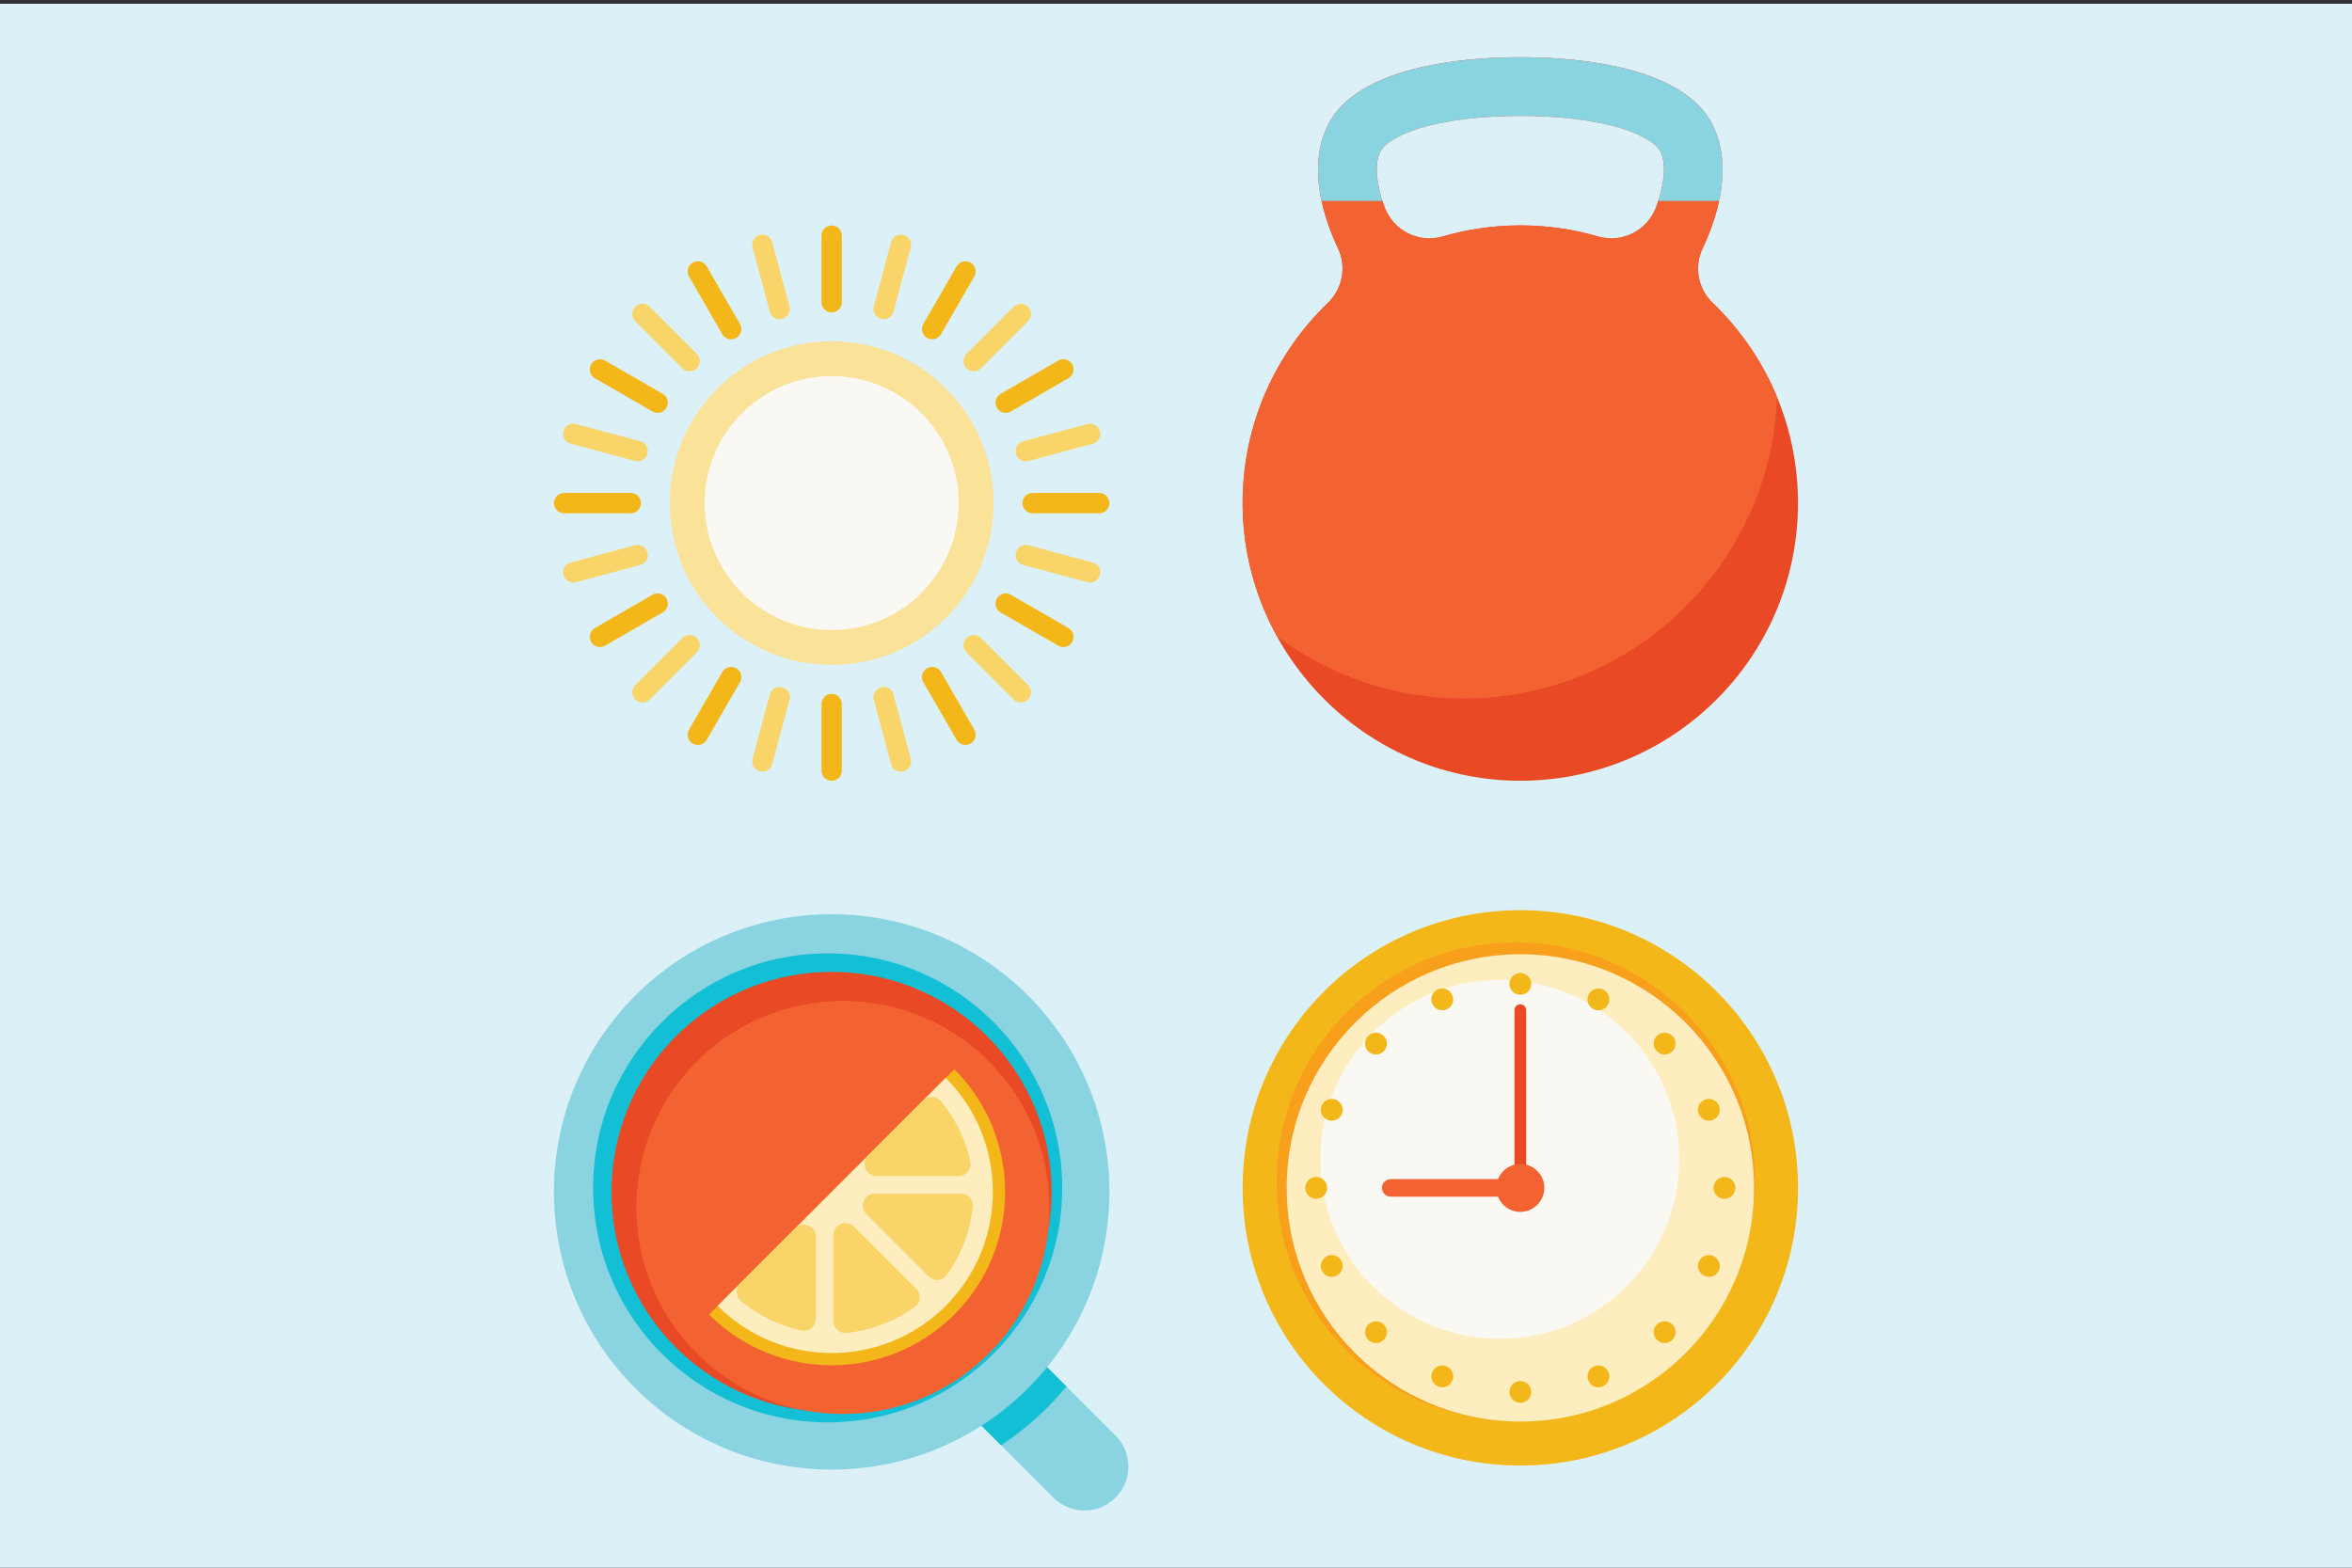<?xml version="1.0" encoding="utf-8"?>
<!-- Generator: Adobe Illustrator 27.9.6, SVG Export Plug-In . SVG Version: 9.03 Build 54986)  -->
<svg version="1.1" id="Layer_1" xmlns="http://www.w3.org/2000/svg" xmlns:xlink="http://www.w3.org/1999/xlink" x="0px" y="0px"
	 viewBox="0 0 1080 720" style="enable-background:new 0 0 1080 720;" xml:space="preserve">
<rect x="0" y="0" width="1080" height="720" fill="#333333" stroke="none"/>
<style type="text/css">
	.st0{fill:#DBF1F7;}
	.st1{fill:#F4B71A;}
	.st2{fill:#F89F1C;}
	.st3{fill:#FEEDBF;}
	.st4{fill:#FAF8F2;}
	.st5{fill:#E94924;}
	.st6{fill:#F26331;}
	.st7{fill:#8AD4E1;}
	.st8{fill:#12BFD5;}
	.st9{fill:#F9D468;}
	.st10{fill:#FAE299;}
</style>
<g id="Background">
	<rect y="1.72" class="st0" width="1080" height="718.28"/>
</g>
<g id="ILLUSTRATION">
	<g>
		<g>
			<circle class="st1" cx="698.11" cy="545.56" r="127.53"/>
			<ellipse class="st2" cx="696.03" cy="542.66" rx="109.86" ry="109.86"/>
			<ellipse class="st3" cx="698.13" cy="545.57" rx="107.31" ry="107.31"/>
			<ellipse class="st4" cx="688.67" cy="532.45" rx="82.43" ry="82.43"/>
			<path class="st5" d="M698.11,548.25c-1.49,0-2.7-1.2-2.7-2.7v-81.61c0-1.49,1.2-2.7,2.7-2.7c1.49,0,2.7,1.2,2.7,2.7v81.61
				C700.81,547.05,699.61,548.25,698.11,548.25z"/>
			<path class="st6" d="M698.11,534.56c-4.64,0-8.62,2.89-10.25,6.98h-49.24c-2.24,0-4.04,1.8-4.04,4.04c0,2.24,1.8,4.04,4.04,4.04
				h49.24c1.61,4.09,5.58,6.98,10.25,6.98c6.06,0,11.02-4.93,11.02-11.02C709.14,539.49,704.18,534.56,698.11,534.56z"/>
			<g>
				<circle class="st1" cx="791.83" cy="545.56" r="5.01"/>
				<circle class="st1" cx="604.4" cy="545.56" r="5.01"/>
				<circle class="st1" cx="784.68" cy="509.7" r="5.01"/>
				<circle class="st1" cx="611.52" cy="581.44" r="5.01"/>
				<circle class="st1" cx="764.37" cy="479.3" r="5.01"/>
				<circle class="st1" cx="631.84" cy="611.84" r="5.01"/>
				<circle class="st1" cx="733.97" cy="458.99" r="5.01"/>
				<circle class="st1" cx="662.26" cy="632.15" r="5.01"/>
				<circle class="st1" cx="698.11" cy="451.87" r="5.01"/>
				<circle class="st1" cx="698.11" cy="639.27" r="5.01"/>
				<circle class="st1" cx="662.26" cy="458.99" r="5.01"/>
				<circle class="st1" cx="733.97" cy="632.15" r="5.01"/>
				<circle class="st1" cx="631.84" cy="479.3" r="5.01"/>
				<circle class="st1" cx="764.37" cy="611.84" r="5.01"/>
				<circle class="st1" cx="611.52" cy="509.7" r="5.01"/>
				<circle class="st1" cx="784.68" cy="581.44" r="5.01"/>
			</g>
		</g>
		<g>
			<path class="st7" d="M512.25,659.32l-36.53-36.51l-28.52,28.52l36.51,36.51c7.87,7.87,20.65,7.87,28.52,0l0,0
				C520.12,679.97,520.12,667.19,512.25,659.32z"/>
			<path class="st8" d="M489.7,636.77l-13.98-13.98l-28.52,28.52l12.51,12.51C470.98,656.29,481.09,647.17,489.7,636.77z"/>
			<circle class="st7" cx="381.89" cy="547.41" r="127.53"/>
			<circle class="st8" cx="380.06" cy="545.56" r="107.7"/>
			
				<ellipse transform="matrix(0.707 -0.707 0.707 0.707 -275.223 430.392)" class="st5" cx="381.92" cy="547.42" rx="101.06" ry="101.06"/>
			<ellipse class="st6" cx="387.05" cy="554.54" rx="94.85" ry="94.85"/>
			<g>
				<path class="st1" d="M438.22,603.73c31.07-31.07,31.07-81.58,0-112.65L325.57,603.73C356.62,634.8,407.15,634.8,438.22,603.73z"
					/>
				<path class="st3" d="M434.25,599.76c28.88-28.88,28.88-75.86,0-104.71L329.54,599.76C358.4,628.64,405.37,628.64,434.25,599.76z
					"/>
				<g>
					<path class="st9" d="M397.84,557.64l28.54,28.54c2.5,2.5,6.31,2.24,8.38-0.65c6.79-9.41,10.76-20.22,11.91-31.26
						c0.36-3.35-2.14-6.06-5.51-6.06h-39.42C396.83,548.21,394.35,554.15,397.84,557.64z"/>
					<path class="st9" d="M420.66,591.89l-28.54-28.54c-3.49-3.49-9.43-1.01-9.43,3.9v39.42c0,3.35,2.74,5.85,6.06,5.51
						c11.05-1.16,21.88-5.13,31.26-11.91C422.89,598.19,423.18,594.41,420.66,591.89z"/>
					<path class="st9" d="M402.51,540.12h37.62c3.49,0,6.16-3.22,5.41-6.64c-2.14-9.94-6.64-19.47-13.48-27.7
						c-2.09-2.5-5.87-2.7-8.18-0.39l-25.29,25.29C395.12,534.15,397.6,540.12,402.51,540.12z"/>
					<path class="st9" d="M365.16,564.11l-25.29,25.29c-2.31,2.31-2.12,6.11,0.39,8.18c8.23,6.83,17.76,11.31,27.7,13.48
						c3.42,0.75,6.64-1.93,6.64-5.41v-37.62C374.59,563.1,368.65,560.65,365.16,564.11z"/>
				</g>
			</g>
		</g>
		<g>
			<path class="st5" d="M786.32,138.96c-6.69-6.4-8.47-16.49-4.52-24.86c13.09-27.77,12.3-52.8-3.25-67.05
				c-19.76-18.1-58.89-20.79-80.45-20.79c-21.56,0-60.67,2.7-80.45,20.79c-15.55,14.25-16.34,39.25-3.25,67.05
				c3.99,8.5,2.02,18.56-4.74,25.08c-23.83,22.94-38.75,55.04-39.08,90.63c-0.67,69.86,55.83,127.79,125.7,128.75
				c71.24,0.99,129.28-56.41,129.33-127.41v-0.22C825.59,194.79,810.53,162.16,786.32,138.96z M760.57,94.87
				c-3.95,10.9-15.62,16.97-26.74,13.72c-11.34-3.3-23.32-5.08-35.71-5.08c-12.39,0-24.38,1.78-35.71,5.08
				c-11.14,3.25-22.81-2.82-26.74-13.72c-4.57-12.68-4.84-23.32,0.22-27.94c9.24-8.47,33.09-13.72,62.24-13.72
				c29.14,0,52.99,5.27,62.26,13.72C765.4,71.55,765.14,82.19,760.57,94.87z"/>
			<path class="st6" d="M815.99,182.38c-6.81-16.49-16.99-31.24-29.67-43.39c-6.69-6.4-8.47-16.49-4.52-24.86
				c3.42-7.24,5.87-14.27,7.39-21.01c-0.19-0.29-0.41-0.55-0.6-0.84h-27.12c-0.26,0.87-0.58,1.73-0.89,2.62
				c-3.95,10.9-15.62,16.97-26.74,13.72c-11.34-3.3-23.32-5.08-35.71-5.08c-12.39,0-24.38,1.78-35.71,5.08
				c-11.14,3.25-22.81-2.82-26.74-13.72c-0.31-0.89-0.6-1.76-0.89-2.62h-27.92c1.49,6.98,4.02,14.32,7.58,21.85
				c3.99,8.5,2.02,18.56-4.74,25.08c-23.83,22.94-38.75,55.04-39.08,90.63c-0.22,22.6,5.56,43.92,15.81,62.5
				c23.97,17.86,53.69,28.45,85.87,28.45C749.88,320.76,813.13,259.27,815.99,182.38z"/>
			<path class="st7" d="M778.54,47.08c-19.76-18.1-58.89-20.79-80.45-20.79c-18.53,0-49.99,2-71.02,14.03
				c-3.44,1.97-6.64,4.21-9.41,6.76c-11.34,10.37-14.82,26.47-10.81,45.2h27.92c-3.71-11.53-3.61-21.03,1.11-25.32
				c9.24-8.47,33.09-13.72,62.24-13.72c29.14,0,52.99,5.27,62.26,13.72c4.69,4.31,4.79,13.81,1.11,25.32h27.12h0.79
				C793.37,73.55,789.88,57.45,778.54,47.08z"/>
		</g>
		<g>
			<ellipse class="st10" cx="381.9" cy="231.07" rx="74.32" ry="74.32"/>
			<ellipse class="st4" cx="381.89" cy="231.05" rx="58.34" ry="58.34"/>
			<g>
				<path class="st1" d="M381.89,143.49L381.89,143.49c-2.58,0-4.67-2.09-4.67-4.67v-30.59c0-2.58,2.09-4.67,4.67-4.67l0,0
					c2.58,0,4.67,2.09,4.67,4.67v30.59C386.58,141.39,384.48,143.49,381.89,143.49z"/>
				<path class="st1" d="M381.89,358.59L381.89,358.59c-2.58,0-4.67-2.09-4.67-4.67v-30.59c0-2.58,2.09-4.67,4.67-4.67l0,0
					c2.58,0,4.67,2.09,4.67,4.67v30.59C386.58,356.5,384.48,358.59,381.89,358.59z"/>
				<path class="st9" d="M359.22,146.47L359.22,146.47c-2.5,0.67-5.05-0.82-5.73-3.3l-7.92-29.53c-0.67-2.5,0.82-5.05,3.3-5.73l0,0
					c2.5-0.67,5.05,0.82,5.73,3.3l7.92,29.53C363.19,143.25,361.72,145.8,359.22,146.47z"/>
				<path class="st9" d="M414.9,354.26L414.9,354.26c-2.5,0.67-5.05-0.82-5.73-3.3l-7.92-29.53c-0.67-2.5,0.82-5.05,3.3-5.73l0,0
					c2.5-0.67,5.05,0.82,5.73,3.3l7.92,29.53C418.88,351.01,417.38,353.58,414.9,354.26z"/>
				<path class="st1" d="M338.08,155.21L338.08,155.21c-2.24,1.3-5.1,0.53-6.4-1.71l-15.28-26.47c-1.3-2.24-0.53-5.1,1.71-6.4l0,0
					c2.24-1.3,5.1-0.53,6.4,1.71l15.28,26.47C341.09,151.07,340.32,153.93,338.08,155.21z"/>
				<path class="st1" d="M445.66,341.5L445.66,341.5c-2.24,1.3-5.1,0.53-6.4-1.71l-15.28-26.47c-1.3-2.24-0.53-5.1,1.71-6.4l0,0
					c2.24-1.3,5.1-0.53,6.4,1.71l15.28,26.47C448.67,337.36,447.9,340.23,445.66,341.5z"/>
				<path class="st9" d="M319.96,169.14L319.96,169.14c-1.83,1.83-4.79,1.83-6.62,0l-21.64-21.64c-1.83-1.83-1.83-4.79,0-6.62l0,0
					c1.83-1.83,4.79-1.83,6.62,0l21.64,21.64C321.79,164.35,321.79,167.31,319.96,169.14z"/>
				<path class="st9" d="M472.06,321.24L472.06,321.24c-1.83,1.83-4.79,1.83-6.62,0l-21.64-21.64c-1.83-1.83-1.83-4.79,0-6.62l0,0
					c1.83-1.83,4.79-1.83,6.62,0l21.64,21.64C473.89,316.45,473.89,319.41,472.06,321.24z"/>
				<path class="st1" d="M306.03,187.29L306.03,187.29c-1.3,2.24-4.16,3.01-6.4,1.71l-26.47-15.28c-2.24-1.3-3.01-4.16-1.71-6.4l0,0
					c1.3-2.24,4.16-3.01,6.4-1.71l26.47,15.28C306.56,182.18,307.33,185.05,306.03,187.29z"/>
				<path class="st1" d="M492.32,294.84L492.32,294.84c-1.3,2.24-4.16,3.01-6.4,1.71l-26.47-15.28c-2.24-1.3-3.01-4.16-1.71-6.4l0,0
					c1.3-2.24,4.16-3.01,6.4-1.71l26.47,15.28C492.85,289.74,493.62,292.6,492.32,294.84z"/>
				<path class="st9" d="M297.29,208.39L297.29,208.39c-0.67,2.5-3.22,3.97-5.73,3.3l-29.53-7.92c-2.5-0.67-3.97-3.22-3.3-5.73l0,0
					c0.67-2.5,3.22-3.97,5.73-3.3l29.53,7.92C296.47,203.34,297.97,205.91,297.29,208.39z"/>
				<path class="st9" d="M505.08,264.08L505.08,264.08c-0.67,2.5-3.22,3.97-5.73,3.3l-29.53-7.92c-2.5-0.67-3.97-3.22-3.3-5.73l0,0
					c0.67-2.5,3.22-3.97,5.73-3.3l29.53,7.92C504.26,259.03,505.73,261.58,505.08,264.08z"/>
				<path class="st1" d="M294.31,231.06L294.31,231.06c0,2.58-2.09,4.67-4.67,4.67h-30.59c-2.58,0-4.67-2.09-4.67-4.67l0,0
					c0-2.58,2.09-4.67,4.67-4.67h30.59C292.21,226.39,294.31,228.49,294.31,231.06z"/>
				<path class="st1" d="M509.41,231.06L509.41,231.06c0,2.58-2.09,4.67-4.67,4.67h-30.59c-2.58,0-4.67-2.09-4.67-4.67l0,0
					c0-2.58,2.09-4.67,4.67-4.67h30.59C507.32,226.39,509.41,228.49,509.41,231.06z"/>
				<path class="st9" d="M297.29,253.73L297.29,253.73c0.67,2.5-0.82,5.05-3.3,5.73l-29.53,7.92c-2.5,0.67-5.05-0.82-5.73-3.3l0,0
					c-0.67-2.5,0.82-5.05,3.3-5.73l29.53-7.92C294.04,249.76,296.62,251.25,297.29,253.73z"/>
				<path class="st9" d="M505.08,198.07L505.08,198.07c0.67,2.5-0.82,5.05-3.3,5.73l-29.53,7.92c-2.5,0.67-5.05-0.82-5.73-3.3l0,0
					c-0.67-2.5,0.82-5.05,3.3-5.73l29.53-7.92C501.83,194.1,504.41,195.56,505.08,198.07z"/>
				<path class="st1" d="M306.03,274.86L306.03,274.86c1.3,2.24,0.53,5.1-1.71,6.4l-26.47,15.28c-2.24,1.3-5.1,0.53-6.4-1.71l0,0
					c-1.3-2.24-0.53-5.1,1.71-6.4l26.47-15.28C301.89,271.85,304.75,272.62,306.03,274.86z"/>
				<path class="st1" d="M492.32,167.31L492.32,167.31c1.3,2.24,0.53,5.1-1.71,6.4l-26.47,15.28c-2.24,1.3-5.1,0.53-6.4-1.71l0,0
					c-1.3-2.24-0.53-5.1,1.71-6.4l26.47-15.28C488.19,164.3,491.05,165.07,492.32,167.31z"/>
				<path class="st9" d="M319.96,293.01L319.96,293.01c1.83,1.83,1.83,4.79,0,6.62l-21.64,21.64c-1.83,1.83-4.79,1.83-6.62,0l0,0
					c-1.83-1.83-1.83-4.79,0-6.62l21.64-21.64C315.17,291.18,318.13,291.18,319.96,293.01z"/>
				<path class="st9" d="M472.06,140.89L472.06,140.89c1.83,1.83,1.83,4.79,0,6.62l-21.64,21.64c-1.83,1.83-4.79,1.83-6.62,0l0,0
					c-1.83-1.83-1.83-4.79,0-6.62l21.64-21.64C467.27,139.08,470.23,139.08,472.06,140.89z"/>
				<path class="st1" d="M338.08,306.92L338.08,306.92c2.24,1.3,3.01,4.16,1.71,6.4l-15.28,26.47c-1.3,2.24-4.16,3.01-6.4,1.71l0,0
					c-2.24-1.3-3.01-4.16-1.71-6.4l15.28-26.47C333.01,306.39,335.85,305.64,338.08,306.92z"/>
				<path class="st1" d="M445.66,120.62L445.66,120.62c2.24,1.3,3.01,4.16,1.71,6.4l-15.28,26.47c-1.3,2.24-4.16,3.01-6.4,1.71l0,0
					c-2.24-1.3-3.01-4.16-1.71-6.4l15.28-26.47C440.56,120.12,443.42,119.35,445.66,120.62z"/>
				<path class="st9" d="M359.22,315.68L359.22,315.68c2.5,0.67,3.97,3.22,3.3,5.73l-7.92,29.53c-0.67,2.5-3.22,3.97-5.73,3.3l0,0
					c-2.5-0.67-3.97-3.22-3.3-5.73l7.92-29.53C354.16,316.5,356.74,315.01,359.22,315.68z"/>
				<path class="st9" d="M414.9,107.89L414.9,107.89c2.5,0.67,3.97,3.22,3.3,5.73l-7.92,29.53c-0.67,2.5-3.22,3.97-5.73,3.3l0,0
					c-2.5-0.67-3.97-3.22-3.3-5.73l7.92-29.53C409.83,108.71,412.4,107.22,414.9,107.89z"/>
			</g>
		</g>
	</g>
</g>
</svg>
